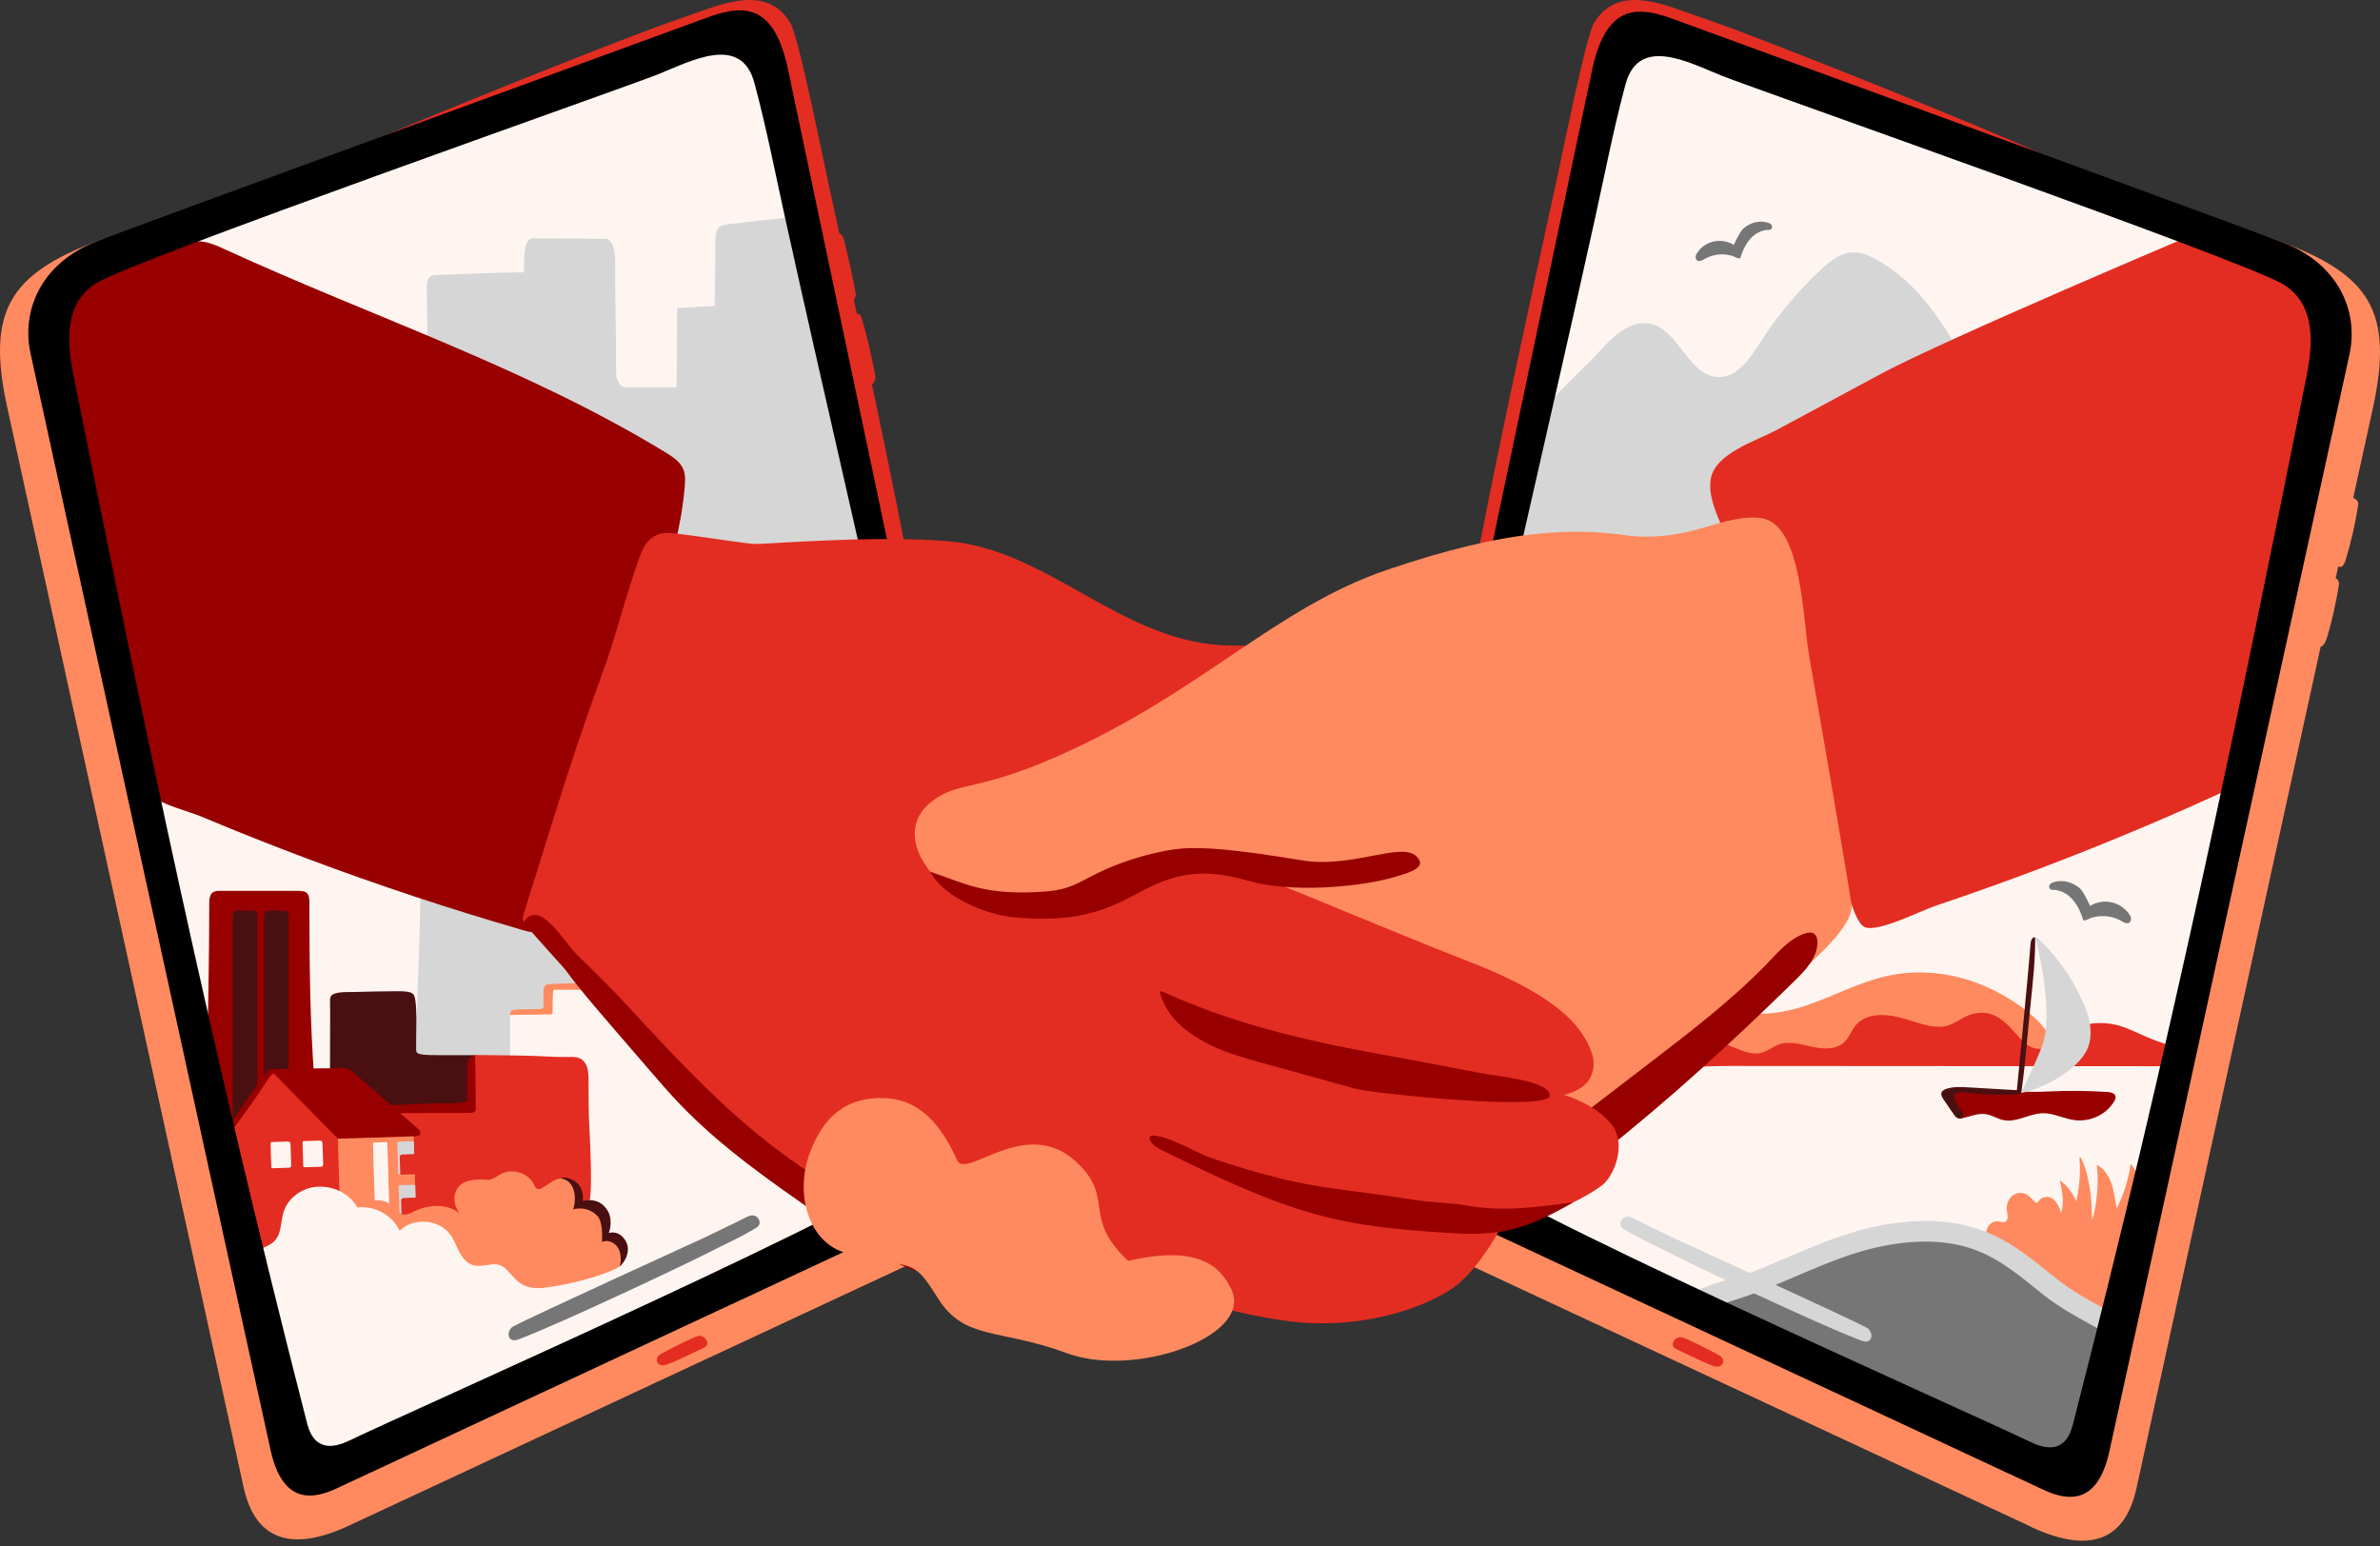 <svg width="414" height="269" viewBox="0 0 414 269" fill="none" xmlns="http://www.w3.org/2000/svg">
<rect x="0" y="0" width="414" height="269" fill="#333333" stroke="none"/>
<g clip-path="url(#clip0_7279_46656)">
<path d="M40.136 210.889C40.247 210.702 40.442 210.643 40.654 210.643C40.977 210.643 41.3 210.643 41.622 210.643C41.784 210.643 41.945 210.643 42.106 210.677C42.429 210.736 42.497 211.025 42.514 211.322C42.624 213.902 42.573 227.213 42.573 228.732C42.573 228.902 42.599 229.08 42.573 229.242C42.565 229.301 42.556 229.361 42.556 229.428C42.556 229.547 42.539 229.675 42.463 229.776C42.327 229.963 42.055 229.963 41.852 229.955C41.291 229.929 40.739 229.904 40.179 229.887C39.712 229.87 39.788 229.378 39.797 229.021C39.907 225.583 39.797 212.68 40.009 211.288C40.026 211.16 40.051 211.033 40.111 210.923C40.111 210.914 40.12 210.906 40.128 210.889H40.136Z" fill="#FF8A5F"/>
<path d="M129.943 4.347C131.938 6.392 132.821 9.245 133.628 11.978C150.685 69.957 163.201 129.277 171.038 189.2C171.403 192.019 171.7 195.142 170.061 197.468C169.068 198.878 167.514 199.76 166.011 200.601C128.61 221.424 90.342 240.711 51.344 258.376C32.146 194.998 20.488 129.608 10.045 64.219C9.247 59.236 8.525 53.837 10.911 49.397C13.178 45.178 17.746 42.801 22.102 40.823C36.629 34.236 51.845 29.338 67.009 24.474C82.182 19.61 98.425 15.314 112.63 7.98C117.979 5.221 123.659 -2.071 129.934 4.347H129.943Z" fill="#FFF5F0"/>
<path d="M283.2 7.632C281.204 9.678 280.321 12.53 279.515 15.263C262.457 73.242 249.941 132.562 242.104 192.485C241.739 195.304 241.442 198.428 243.081 200.754C244.074 202.163 245.628 203.046 247.131 203.886C284.533 224.709 322.8 243.996 361.798 261.661C380.996 198.283 392.654 132.894 403.089 67.504C403.887 62.521 404.609 57.122 402.223 52.682C399.956 48.463 395.388 46.086 391.032 44.108C376.504 37.521 361.289 32.623 346.125 27.759C330.96 22.895 314.709 18.599 300.504 11.265C295.155 8.506 289.474 1.214 283.2 7.632Z" fill="#FFF5F0"/>
<path d="M137.541 4.108C133.262 -3.201 124.805 1.052 118.505 3.158C108.656 6.451 68.716 22.555 60.174 26.536C64.139 25.322 100.819 12.674 104.776 11.46C108.732 10.246 112.069 9.49 115.949 8.871C121.757 7.945 128.363 7.546 132.855 11.341C136.48 14.405 145.285 57.818 146.1 64.592C147.773 78.403 150.456 92.096 154.115 105.516C155.627 111.043 157.308 116.611 157.393 122.341C158.403 121.976 160.636 122.341 161.188 121.399C161.519 120.822 161.468 120.109 161.4 119.455C161.299 118.47 161.197 117.494 161.095 116.509C160.322 109.319 158.819 102.18 157.435 95.084C155.38 84.515 153.181 73.972 150.948 63.437C148.766 53.174 146.542 42.919 144.275 32.673C143.162 27.648 138.968 6.562 137.524 4.1L137.541 4.108Z" fill="#E32D22"/>
<path d="M341.854 24.244C341.472 24.363 341.141 24.694 341.013 25.297C340.937 25.654 340.996 26.061 341.251 26.316C341.693 26.765 342.873 26.893 343.323 26.418C344.486 25.204 342.941 23.905 341.854 24.244V24.244Z" stroke="#767676" stroke-miterlimit="10"/>
<path d="M60.684 265.395C71.323 260.438 173.33 212.875 173.33 212.875C172.464 208.775 172.846 200.761 166.538 203.817C133.05 220.006 99.563 236.202 66.075 252.391C63.239 253.766 59.92 255.149 57.058 253.817C54.63 252.688 53.433 249.98 52.516 247.467C49.901 240.251 48.041 232.798 46.215 225.345C38.735 194.751 31.917 163.996 25.099 133.249C20.319 111.688 15.539 90.117 10.758 68.556C9.434 62.588 8.245 55.831 11.692 50.771C14.256 47.002 18.782 45.177 22.433 42.427C27.052 38.946 18.111 41.485 16.88 41.952C1.792 47.648 -2.428 54.04 1.249 70.814C4.305 84.786 32.885 215.362 42.361 258.655C44.263 267.348 50.045 270.353 60.684 265.395Z" fill="#FF8A5F"/>
<path d="M123.031 233.622C123.031 233.826 122.955 234.03 122.777 234.208C122.615 234.369 122.411 234.463 122.208 234.556C121.418 234.912 120.654 235.303 119.864 235.668C118.591 236.262 117.325 236.89 116.009 237.374C114.354 237.977 113.564 236.296 114.974 235.524C116.757 234.547 118.591 233.631 120.45 232.773C120.815 232.612 121.18 232.442 121.579 232.383C122.242 232.289 123.023 232.96 123.023 233.622H123.031Z" fill="#E32D22"/>
<path d="M367.02 205.235C366.537 204.14 365.789 203.155 364.728 202.621C364.94 204.284 364.957 205.974 364.779 207.646C364.609 209.165 364.456 210.719 363.904 212.162C363.862 210.269 363.811 208.317 363.48 206.449C363.174 204.726 362.733 202.68 361.816 201.169C361.629 201.551 361.79 202.222 361.799 202.638C361.816 203.342 361.799 204.055 361.756 204.76C361.671 206.177 361.485 207.587 361.179 208.97C360.542 207.527 359.549 206.254 358.3 205.286C358.691 207.222 359.158 209.132 358.504 211.067C358.334 210.099 357.8 209.106 357.018 208.495C356.39 208.011 355.244 208.138 354.751 208.783C354.59 208.987 354.42 209.276 354.165 209.216C354.055 209.191 353.97 209.106 353.902 209.021C353.325 208.376 352.688 207.705 351.839 207.536C351.032 207.383 350.175 207.756 349.665 208.393C349.156 209.03 348.978 209.904 349.097 210.719C349.147 211.058 349.249 211.398 349.232 211.746C349.215 212.094 349.046 212.459 348.723 212.578C348.375 212.705 348.001 212.51 347.636 212.451C346.609 212.272 345.641 213.232 345.496 214.259C345.335 215.379 345.972 215.999 346.286 216.975C346.532 217.739 346.184 218.563 346.227 219.344C346.303 220.659 346.643 222.238 347.577 223.223C348.061 223.724 349.071 223.97 349.699 224.25C350.676 224.683 351.661 225.091 352.646 225.515C357.791 227.756 362.707 230.498 367.606 233.231C366.163 230.354 366.689 226.924 367.241 223.749C367.521 222.153 367.98 220.43 368.583 218.928C369.186 217.425 370.077 216.05 370.57 214.471C370.952 213.232 371.062 211.992 371.257 210.727C371.478 209.327 372.03 208.07 372.047 206.61C372.064 205.116 371.648 203.554 370.629 202.459C370.255 205.15 369.44 207.773 368.209 210.193C367.912 208.775 367.768 207.323 367.309 205.948C367.224 205.702 367.131 205.456 367.029 205.21L367.02 205.235Z" fill="#FF8A5F"/>
<path d="M303.341 223.716C309.692 221.475 315.415 218.444 321.876 216.373C328.338 214.302 336.005 213.258 342.645 215.218C348.376 216.908 352.418 220.524 356.536 223.801C360.144 226.67 364.186 228.521 368.125 230.829C370.452 232.196 372.897 232.739 372.982 235.498C373.067 238.257 372.668 241.237 372.328 244.021C371.632 249.828 370.426 255.575 368.728 261.169C368.397 262.255 368.007 263.393 367.132 264.114C366.317 264.785 365.213 264.972 364.16 265.065C354.778 265.855 346.1 260.634 337.712 256.347C331.106 252.968 324.245 250.065 317.937 246.152C310.575 241.585 304.105 235.728 297.686 229.904C296.795 229.098 295.903 228.283 295.012 227.476C297.805 225.931 300.344 224.785 303.341 223.733" fill="#767676"/>
<path d="M303.943 225.422C306.881 224.387 309.7 223.173 312.434 222.001C315.652 220.626 318.98 219.2 322.427 218.088C327.963 216.314 333.338 215.652 337.974 216.135C339.443 216.288 340.835 216.56 342.134 216.942C346.906 218.351 350.54 221.28 354.064 224.123C354.514 224.489 354.964 224.845 355.414 225.21C358.097 227.341 361.001 228.937 363.811 230.482C364.932 231.093 366.087 231.73 367.216 232.392C368.235 232.994 368.269 233.41 369.144 232.485C369.585 232.018 370.018 230.66 369.789 230.032C369.39 228.945 367.938 228.606 367.004 228.122C363.786 226.458 360.508 224.65 357.664 222.392C357.223 222.035 356.781 221.679 356.331 221.322C352.536 218.266 348.613 215.1 343.162 213.495C334.917 211.059 325.943 213.181 321.332 214.658C317.715 215.813 314.31 217.273 311.016 218.691C308.341 219.837 305.565 221.025 302.746 222.018C301.591 222.426 288.804 225.117 294.102 228.538C295.818 229.641 296.607 228.147 297.898 227.553C299.817 226.662 301.922 226.135 303.952 225.414L303.943 225.422Z" fill="#D6D6D6"/>
<path d="M369.874 158.419C369.17 157.672 368.227 157.146 367.225 156.942C365.986 156.688 364.652 156.925 363.574 157.587C363.218 156.772 362.801 155.983 362.343 155.227C361.969 154.616 361.536 154.268 360.917 153.92C359.779 153.283 358.42 153.054 357.164 153.479C356.756 153.615 356.298 153.929 356.484 154.421C356.671 154.93 357.104 154.752 357.512 154.811C360.254 155.168 361.681 157.732 362.394 160.109C362.912 160.151 363.421 159.769 363.897 159.625C364.432 159.472 365.018 159.378 365.578 159.361C366.775 159.319 367.981 159.616 369.017 160.219C369.45 160.474 369.993 160.779 370.401 160.491C370.63 160.329 370.723 160.015 370.689 159.735C370.647 159.455 370.503 159.2 370.341 158.971C370.205 158.776 370.053 158.597 369.891 158.419" fill="#767676"/>
<path d="M295.698 43.369C296.361 42.673 297.235 42.181 298.178 41.994C299.333 41.756 300.581 41.977 301.591 42.597C301.922 41.833 302.313 41.103 302.746 40.39C303.094 39.821 303.493 39.498 304.079 39.167C305.14 38.573 306.414 38.361 307.586 38.76C307.968 38.887 308.392 39.176 308.222 39.643C308.044 40.118 307.645 39.957 307.263 40.008C304.699 40.339 303.366 42.733 302.703 44.948C302.219 44.991 301.744 44.626 301.294 44.498C300.793 44.354 300.241 44.269 299.723 44.252C298.611 44.218 297.482 44.49 296.514 45.05C296.115 45.288 295.605 45.568 295.223 45.305C295.002 45.152 294.917 44.863 294.96 44.6C294.994 44.337 295.13 44.099 295.282 43.887C295.41 43.709 295.554 43.531 295.707 43.369" fill="#767676"/>
<path d="M278.394 60.933C280.695 58.403 283.667 55.636 287.02 56.307C292.089 57.334 293.686 65.424 298.857 65.593C302.193 65.704 304.426 62.351 306.218 59.541C309.198 54.864 312.781 50.568 316.857 46.807C318.385 45.398 320.151 43.989 322.232 43.896C323.692 43.828 325.101 44.431 326.384 45.135C333.906 49.269 338.636 57.02 342.677 64.6C348.281 75.101 353.248 85.95 357.536 97.053C361.187 93.233 365.56 90.109 370.357 87.894C371.461 87.384 372.718 86.909 373.881 87.282C375.129 87.681 375.885 88.929 376.47 90.109C378.933 95.007 379.986 102.129 375.299 104.956C373.032 106.323 370.179 106.102 367.538 105.856C330.884 102.41 293.889 102.528 257.252 106.204C260.742 105.856 262.533 83.717 263.153 80.797C264.809 72.953 272.985 66.875 278.385 60.941L278.394 60.933Z" fill="#D6D6D6"/>
<path d="M87.394 96.79C97.753 96.833 108.103 96.706 118.462 96.434C128.473 96.171 153.631 97.809 153.631 97.809C153.631 97.809 143.985 61.01 143.578 57.699C143.102 53.769 138.025 37.733 138.025 37.733C138.025 37.733 128.838 38.735 126.774 38.99C124.711 39.244 124.448 39.941 124.448 42.343C124.448 44.745 124.312 53.217 124.312 53.217L117.791 53.582L117.698 67.351C114.981 67.351 111.491 67.368 108.774 67.376C108.299 67.376 107.169 66.893 107.169 64.516C107.169 56.12 106.999 53.166 106.999 45.28C106.999 44.55 106.83 41.536 105.293 41.536C103.306 41.536 95.452 41.452 92.633 41.452C91.113 41.452 91.147 44.923 91.147 47.377C86.656 47.377 77.053 47.844 75.949 47.844C74.845 47.844 74.234 48.183 74.234 50.034C74.234 51.884 74.472 66.731 74.472 66.731C74.472 66.731 74.735 72.572 72.603 75.509C70.311 78.667 69.301 75.203 68.655 80.568C68.044 85.73 68.188 91.196 68.477 96.663C74.777 96.714 81.077 96.773 87.377 96.79H87.394Z" fill="#D6D6D6"/>
<path d="M150.583 113.531C140.157 113.887 129.73 114.159 119.303 114.439C108.834 114.71 98.365 114.753 87.896 114.685C82.844 114.651 77.801 114.609 72.749 114.566C73.02 119.592 73.402 124.608 73.411 129.405C73.445 150.194 72.901 170.983 71.764 191.738C79.219 194.124 87.132 195.075 94.943 194.523C95.674 194.472 96.429 194.395 97.083 194.056C98.009 193.572 98.586 192.63 99.112 191.721C107.408 177.655 116.068 163.802 125.086 150.185C128.601 144.88 146.16 113.369 152.281 116.833C152.519 115.712 152.646 114.583 152.714 113.454C152.001 113.48 151.288 113.505 150.575 113.531H150.583Z" fill="#D6D6D6"/>
<path d="M248.557 185.643C247.946 184.998 247.555 183.64 248.226 183.063C248.455 182.868 248.761 182.817 249.058 182.774C253.125 182.163 257.294 182.18 261.268 181.119C264.715 180.194 267.891 178.496 271.134 177.027C275.948 174.837 280.975 173.122 286.12 171.917C288.685 171.314 291.41 170.839 293.932 171.62C296.241 172.341 298.109 174.039 300.291 175.075C304.622 177.129 309.776 176.408 314.318 174.863C318.861 173.318 323.14 171 327.801 169.88C333.329 168.547 339.238 169.124 344.503 171.229C349.079 173.063 356.33 177.401 357.57 182.638C358.623 187.078 308.12 184.234 291.809 184.234C278.385 184.234 265.361 185.643 251.937 185.643H248.557Z" fill="#FF8A5F"/>
<path d="M347.416 176.9C346.27 176.246 344.954 175.957 343.281 176.356C341.082 176.874 339.936 178.555 337.431 178.606C335.427 178.648 333.373 177.842 331.479 177.265C328.49 176.356 324.712 175.991 322.742 178.419C322.02 179.31 321.655 180.465 320.84 181.263C319.414 182.655 317.113 182.511 315.16 182.078C313.207 181.645 311.135 181.025 309.276 181.747C308.35 182.112 307.561 182.782 306.618 183.079C303.417 184.09 300.199 180.55 296.922 181.28C294.825 181.747 293.135 183.92 291.012 183.563C290.248 183.436 289.594 182.986 288.881 182.68C285.587 181.288 281.936 183.249 278.726 184.82C278.378 184.989 277.971 185.287 278.081 185.66C278.191 186.034 279.168 185.482 278.786 185.431C285.824 186.399 293.687 185.431 300.777 185.431C310.074 185.431 379.019 185.482 379.019 185.482C379.019 185.482 380.123 184.82 379.834 183.368C379.622 182.29 378.518 182.163 377.609 181.891C376.132 181.458 374.689 180.923 373.279 180.321C371.64 179.616 370.036 178.784 368.312 178.334C364.423 177.324 360.059 178.411 357.104 181.119C356.637 181.543 356.187 182.018 355.61 182.273C354.277 182.842 352.74 182.044 351.747 180.991C350.303 179.463 349.038 177.808 347.425 176.891L347.416 176.9Z" fill="#E32D22"/>
<path d="M353.317 265.625C363.956 270.583 369.738 267.578 371.64 258.885C381.115 215.592 409.695 85.016 412.752 71.043C416.428 54.27 412.208 47.877 397.112 42.181C395.847 41.706 394.573 41.273 393.291 40.84C387.441 38.888 381.548 37.037 375.647 35.246C372.693 34.346 369.738 33.463 366.783 32.589C365.492 32.207 363.65 31.256 362.317 31.265C361.442 31.265 360.559 32.012 361.154 33.022C361.604 33.794 362.572 34.066 363.438 34.278C369.992 35.883 376.42 37.962 382.771 40.254C390.166 42.928 397.757 46.103 402.903 52.054C404.066 53.395 405.102 54.898 405.569 56.604C406.256 59.091 405.696 61.74 405.136 64.252C402.835 74.549 400.542 84.838 398.241 95.135C386.677 146.934 375.299 199.03 361.026 250.116L360.822 250.855C360.364 252.485 359.71 254.344 358.114 254.921C356.373 255.549 354.573 254.301 353.07 253.215C346.388 248.384 338.526 245.677 330.842 242.892C322.699 239.947 316.017 235.923 308.477 231.95C299.85 227.4 290.196 224.064 281.298 219.972C271.848 215.617 262.44 211.161 253.092 206.594C249.441 204.811 241.536 202.477 241.604 209.556C241.663 215.702 251.937 218.334 256.616 220.516C262.958 223.47 269.301 226.432 275.643 229.386C290.426 236.279 305.208 243.172 319.999 250.065C331.105 255.243 342.219 260.422 353.325 265.6L353.317 265.625Z" fill="#FF8A5F"/>
<path d="M353.222 164.064C353.256 163.572 353.571 162.893 354.021 163.088C354.038 166.891 353.638 170.677 353.239 174.463C352.687 179.658 352.229 186.577 351.337 191.713C351.202 190.719 350.658 191.441 350.658 191.441C350.658 191.441 352.866 168.979 353.222 164.064Z" fill="#4A1011"/>
<path d="M57.432 175.719C57.432 176.577 57.389 187.018 57.406 187.825C57.423 188.631 57.636 188.843 57.653 189.242C57.67 189.641 57.721 190.057 57.712 190.456C57.712 190.516 57.695 190.575 57.678 190.634C57.653 190.711 57.636 190.796 57.627 190.881C57.602 191.093 57.568 191.305 57.534 191.517C57.508 191.67 57.449 191.84 57.483 192.001C57.525 192.196 57.517 192.392 57.517 192.595V193.775C57.517 194.14 57.517 194.505 57.517 194.87V195.864C57.517 196.152 57.517 196.449 57.517 196.738V197.485C57.517 197.68 57.517 197.884 57.517 198.079V198.784V198.86L85.18 199.369L82.564 183.546C80.357 183.546 78.149 183.546 75.942 183.546C72.664 183.546 72.384 183.3 72.384 182.561C72.384 181.033 72.392 179.514 72.427 177.994C72.444 177.222 72.435 173.996 72.053 173.224C71.781 172.68 71.416 172.426 69.064 172.426C66.534 172.426 64.012 172.502 61.482 172.562C60.387 172.587 59.045 172.494 58.018 172.918C57.449 173.147 57.389 173.691 57.406 174.242C57.423 174.743 57.423 175.244 57.423 175.745L57.432 175.719Z" fill="#4A1011"/>
<path d="M70.6 196.059C70.515 195.83 70.218 195.677 69.615 195.634C65.081 195.32 60.556 195.006 56.022 194.684C55.028 192.459 54.833 189.972 54.655 187.536C53.908 177.349 53.823 167.358 53.823 157.137C53.823 155.592 53.568 154.973 51.98 154.973C50.715 154.973 41.681 154.973 37.979 154.973C37.002 154.973 36.4 155.465 36.4 156.976C36.4 165.159 36.255 173.343 36.077 181.517C36.035 183.555 35.984 185.6 35.933 187.638C35.89 189.463 35.661 191.042 36.272 192.757C37.537 196.279 38.115 199.998 38.641 203.682C39.125 207.069 39.151 211.432 40.823 214.48C42.156 216.907 45.858 218.121 48.125 219.522C51.335 221.5 54.476 223.571 57.55 225.744C59.061 226.814 60.556 227.901 62.033 229.021C62.661 229.496 66.414 231.746 66.423 232.442C66.27 222.918 65.93 213.011 66.89 203.529C67.06 201.823 67.629 200.218 68.63 198.818C69.072 198.206 70.889 196.78 70.609 196.059H70.6Z" fill="#980000"/>
<path d="M45.926 201.56H50.214C50.214 201.56 50.214 160.398 50.214 159.634C50.214 158.87 50.112 158.411 49.34 158.411H46.767C46.325 158.411 45.918 158.454 45.918 159.472C45.918 160.491 45.918 201.56 45.918 201.56H45.926Z" fill="#4A1011"/>
<path d="M40.484 201.56H44.772C44.772 201.56 44.772 160.016 44.772 159.404C44.772 158.793 44.628 158.411 44.093 158.411H41.198C40.612 158.411 40.493 158.819 40.493 159.54C40.493 160.262 40.493 201.56 40.493 201.56H40.484Z" fill="#4A1011"/>
<path d="M108.63 171.865H95.198V176.296H89.11L88.736 176.551V190.617C91.598 190.617 94.468 190.617 97.329 190.617C101.286 190.617 105.395 190.617 108.274 187.434C110.71 184.743 109.751 181.602 109.377 178.334C109.335 177.943 108.749 171.865 108.63 171.865Z" fill="#FFF5F0"/>
<path d="M101.957 185.21C102.314 185.948 102.373 186.891 102.373 187.739C102.373 190.184 102.373 192.612 102.467 195.057C102.518 196.356 103.324 209.369 102.254 209.488C100.191 209.717 98.332 208.614 96.336 209.403C94.791 210.023 93.925 211.347 93.568 212.934C91.955 220.125 90.164 227.264 88.185 234.36C87.871 235.489 87.506 236.695 86.581 237.425C85.706 238.121 84.5 238.231 83.388 238.18C76.859 237.883 71.611 232.79 65.167 232.043C64.7 228.877 61.49 192.884 62.144 192.884H82.097L82.556 183.521C82.777 183.521 83.006 183.521 83.227 183.521C85.935 183.537 88.644 183.614 91.352 183.639C93.84 183.665 96.311 183.919 98.79 183.869C99.334 183.86 99.885 183.818 100.412 183.953C101.193 184.149 101.66 184.616 101.94 185.193L101.957 185.21Z" fill="#E32D22"/>
<path d="M82.572 183.538C82.699 183.827 82.75 189.684 82.75 192.443C82.75 192.732 82.826 193.037 82.657 193.275C82.453 193.572 82.028 193.606 81.663 193.606C75.643 193.606 69.615 193.614 63.595 193.623C63.264 193.623 62.78 193.945 62.805 194.947C62.831 195.949 62.933 208.572 62.754 213.572C62.449 213.572 61.667 213.572 61.54 213.572C61.099 213.572 60.988 213.258 60.988 213.028C60.997 207.596 61.005 202.163 61.014 196.738C61.014 196.331 61.014 195.923 61.014 195.516C61.014 194.803 61.031 194.081 61.056 193.368C61.056 193.232 61.048 193.08 61.116 192.952C61.175 192.842 61.26 192.732 61.353 192.638C61.549 192.451 61.803 192.333 62.067 192.265C62.466 192.171 62.89 192.197 63.298 192.222C68.044 192.451 72.255 191.917 77.409 191.917C78.505 191.917 79.727 191.883 80.806 191.704C80.95 191.679 81.103 191.645 81.205 191.543C81.358 191.39 81.349 191.153 81.332 190.94C81.247 189.82 81.281 188.411 81.281 187.29C81.281 184.964 81.281 183.767 82.563 183.555L82.572 183.538Z" fill="#980000"/>
<path d="M96.548 171.144C95.996 171.161 95.257 171.178 94.952 171.357C94.646 171.535 94.552 171.824 94.544 172.299C94.536 173.097 94.544 174.277 94.544 174.964C94.544 175.457 94.12 175.533 94.026 175.533C92.719 175.584 91.835 175.55 90.333 175.584C89.984 175.584 89.305 175.635 89 175.805C88.694 175.975 88.736 176.552 88.736 176.552C88.736 176.552 93.203 176.475 95.707 176.467C95.843 176.467 96.123 176.408 96.123 176.136C96.123 175.864 96.123 173.683 96.2 172.537C96.2 172.469 96.234 172.163 96.548 172.163C98.017 172.163 103.994 172.206 105.429 172.146C105.692 172.138 105.998 172.095 106.117 171.858C106.21 171.662 106.185 171.297 106.074 171.102C105.956 170.898 105.709 171.051 105.506 171.051C104.784 171.051 99.706 171.026 98.985 171.051C98.263 171.077 97.541 171.094 96.82 171.127C96.726 171.127 96.641 171.128 96.548 171.136V171.144Z" fill="#FF8A5F"/>
<path d="M72.188 220.812C71.934 220.812 56.837 221.279 56.837 221.279L56.039 195.295L71.925 196.755C71.925 196.755 72.63 219.811 72.647 220.286C72.664 220.762 72.443 220.804 72.188 220.812Z" fill="#FF8A5F"/>
<path d="M47.089 186.187C47.089 186.187 48.201 186.153 48.515 185.974C52.03 185.864 59.281 185.813 59.646 185.805C60.258 185.788 60.725 185.873 61.302 186.382C61.879 186.891 72.196 195.915 72.612 196.254C73.274 196.806 73.444 197.63 72.23 197.664L58.746 198.08L49.873 192.435L47.08 186.187H47.089Z" fill="#980000"/>
<path d="M47.089 186.187L38.76 198.691L39.099 209.684L40.849 216.246L41.188 218.767L51.963 221.432L59.469 221.203L58.764 198.079L47.089 186.187Z" fill="#E32D22"/>
<path d="M72.077 201.824L71.652 201.841C71.499 201.841 71.33 201.841 71.177 201.858C71.075 201.875 70.973 201.951 70.897 202.019C70.693 202.189 70.6 202.477 70.532 202.723C70.421 203.131 70.302 203.547 70.192 203.954C70.166 204.048 70.141 204.141 70.073 204.209C69.988 204.294 69.767 204.328 69.64 204.336C69.547 204.336 69.266 204.345 69.258 204.116C69.258 203.937 69.198 200.482 69.105 199.031C69.097 198.895 69.097 198.742 69.182 198.64C69.258 198.555 71.984 198.547 71.984 198.547L72.085 201.815L72.077 201.824Z" fill="#D6D6D6"/>
<path d="M75.44 204.166L69.633 204.344L69.539 201.305C69.531 200.957 69.701 200.838 70.134 200.821L75.33 200.66C75.474 200.66 75.559 200.711 75.568 200.889L75.661 203.945C75.661 204.073 75.602 204.158 75.44 204.158V204.166Z" fill="#E32D22"/>
<path d="M72.315 209.395L71.891 209.412C71.738 209.412 71.568 209.412 71.415 209.429C71.313 209.446 71.211 209.522 71.135 209.59C70.931 209.76 70.838 210.049 70.77 210.295C70.659 210.702 70.541 211.118 70.43 211.526C70.405 211.619 70.379 211.712 70.311 211.78C70.227 211.865 70.006 211.899 69.878 211.908C69.785 211.908 69.505 211.916 69.496 211.687C69.496 211.509 69.437 208.054 69.343 206.602C69.335 206.466 69.335 206.313 69.42 206.212C69.496 206.127 72.222 206.118 72.222 206.118L72.324 209.386L72.315 209.395Z" fill="#D6D6D6"/>
<path d="M75.677 211.738L69.869 211.917L69.776 208.878C69.767 208.53 69.937 208.411 70.37 208.394L75.566 208.232C75.711 208.232 75.796 208.283 75.804 208.462L75.897 211.518C75.897 211.645 75.838 211.73 75.677 211.73V211.738Z" fill="#E32D22"/>
<path d="M72.544 216.967L72.119 216.984C71.966 216.984 71.796 216.984 71.644 217.001C71.542 217.018 71.44 217.094 71.364 217.162C71.16 217.332 71.066 217.621 70.998 217.867C70.888 218.274 70.769 218.69 70.659 219.098C70.633 219.191 70.608 219.285 70.54 219.353C70.455 219.437 70.234 219.471 70.107 219.48C70.013 219.48 69.733 219.488 69.725 219.259C69.725 219.081 69.665 215.626 69.572 214.174C69.564 214.038 69.564 213.886 69.648 213.784C69.725 213.699 72.45 213.69 72.45 213.69L72.552 216.959L72.544 216.967Z" fill="#D6D6D6"/>
<path d="M75.907 219.311L70.1 219.489L70.006 216.45C69.998 216.102 70.168 215.983 70.6 215.966C70.974 215.957 74.803 215.839 75.797 215.805C75.941 215.805 76.026 215.856 76.035 216.034L76.128 219.09C76.128 219.217 76.069 219.302 75.907 219.302V219.311Z" fill="#E32D22"/>
<path d="M67.959 219.472C67.823 219.616 66.388 219.599 65.904 219.624C65.684 219.624 65.539 219.556 65.514 219.327C65.48 218.988 65.488 218.64 65.471 218.292L65.429 216.942L65.378 215.244L65.319 213.292L65.251 211.178L65.183 208.979L65.115 206.789L65.047 204.692L64.987 202.782C64.945 201.509 64.945 200.227 64.877 198.954C64.877 198.903 64.877 198.852 64.902 198.818C64.936 198.784 64.987 198.776 65.038 198.767C65.174 198.759 66.872 198.674 67.008 198.674C67.076 198.674 67.153 198.674 67.22 198.674C67.246 198.674 67.28 198.674 67.305 198.691C67.356 198.716 67.356 198.784 67.365 198.835C67.39 199.667 67.441 200.507 67.467 201.339C67.467 201.441 67.467 201.543 67.475 201.653C67.484 201.764 67.475 201.866 67.484 201.976C67.492 202.086 67.484 202.197 67.492 202.307C67.501 202.417 67.492 202.536 67.501 202.655C67.509 202.774 67.501 202.893 67.509 203.012C67.518 203.13 67.509 203.258 67.518 203.377C67.526 203.496 67.518 203.631 67.526 203.75C67.535 203.869 67.526 204.005 67.535 204.132C67.543 204.26 67.535 204.395 67.543 204.523C67.552 204.65 67.543 204.786 67.552 204.922C67.56 205.057 67.552 205.193 67.56 205.329C67.569 205.465 67.56 205.601 67.569 205.745C67.577 205.889 67.577 206.025 67.585 206.161C67.594 206.297 67.594 206.441 67.603 206.585C67.611 206.73 67.611 206.866 67.62 207.01C67.628 207.154 67.628 207.299 67.636 207.443C67.645 207.587 67.645 207.731 67.653 207.876C67.662 208.02 67.662 208.164 67.67 208.309C67.679 208.453 67.679 208.597 67.687 208.742C67.696 208.886 67.696 209.03 67.704 209.175C67.713 209.319 67.713 209.463 67.721 209.607C67.73 209.752 67.73 209.896 67.738 210.04C67.747 210.185 67.747 210.329 67.755 210.473C67.764 210.618 67.764 210.762 67.772 210.906C67.781 211.051 67.781 211.195 67.789 211.331C67.798 211.467 67.798 211.611 67.806 211.755C67.815 211.899 67.815 212.035 67.823 212.18C67.832 212.324 67.823 212.46 67.832 212.596C67.84 212.731 67.832 212.867 67.84 213.003C67.849 213.139 67.84 213.275 67.849 213.411C67.857 213.546 67.849 213.674 67.857 213.809C67.866 213.945 67.857 214.073 67.866 214.2C67.874 214.327 67.866 214.455 67.874 214.582C67.883 214.709 67.874 214.828 67.883 214.955C67.891 215.083 67.883 215.193 67.891 215.32C67.9 215.448 67.891 215.558 67.9 215.677C67.908 215.796 67.9 215.906 67.908 216.017C67.917 216.127 67.908 216.237 67.917 216.348C67.925 216.458 67.917 216.56 67.925 216.662C67.934 216.764 67.925 216.865 67.934 216.967C67.942 217.069 67.934 217.163 67.942 217.256C67.951 217.349 67.942 217.443 67.942 217.536C67.942 217.621 67.942 217.714 67.942 217.799C67.942 217.884 67.942 217.961 67.942 218.045C67.942 218.122 67.942 218.198 67.942 218.275C67.942 218.343 67.942 218.419 67.942 218.487C67.942 218.555 67.942 218.614 67.942 218.682C67.942 218.843 67.968 219.344 67.925 219.429C67.925 219.446 67.908 219.455 67.9 219.463L67.959 219.472Z" fill="#FFF5F0"/>
<path d="M50.545 203.028C50.545 203.028 50.494 203.088 50.46 203.105C50.409 203.139 50.35 203.13 50.29 203.13H50.146C49.908 203.139 49.662 203.147 49.424 203.156C49.144 203.156 48.872 203.173 48.592 203.181C48.337 203.181 48.083 203.198 47.836 203.207C47.718 203.207 47.607 203.215 47.488 203.215C47.412 203.215 47.31 203.215 47.251 203.156C47.208 203.113 47.191 203.054 47.191 202.994C47.191 202.689 47.174 202.383 47.166 202.069C47.149 201.619 47.132 201.161 47.115 200.711C47.115 200.6 47.115 200.49 47.106 200.38C47.106 200.329 47.098 200.269 47.106 200.21C47.106 200.176 47.106 200.142 47.106 200.108L47.089 199.556L47.072 198.996C47.072 198.937 47.072 198.869 47.089 198.809C47.106 198.758 47.14 198.707 47.191 198.682C47.208 198.682 47.234 198.682 47.251 198.673C47.285 198.673 47.31 198.656 47.344 198.656C48.193 198.631 49.034 198.606 49.883 198.58C50.01 198.58 50.137 198.58 50.256 198.606C50.562 198.69 50.52 198.945 50.536 199.208C50.553 199.539 50.562 199.87 50.579 200.193C50.613 201.025 50.63 201.857 50.655 202.689C50.655 202.799 50.63 202.926 50.562 203.011L50.545 203.028Z" fill="#FFF5F0"/>
<path d="M56.106 202.859C56.106 202.859 56.055 202.918 56.021 202.935C55.97 202.969 55.911 202.96 55.851 202.96H55.707C55.469 202.969 55.223 202.977 54.985 202.986C54.705 202.986 54.433 203.003 54.153 203.011C53.898 203.011 53.644 203.028 53.398 203.037C53.279 203.037 53.168 203.045 53.049 203.045C52.973 203.045 52.871 203.045 52.812 202.986C52.769 202.944 52.752 202.884 52.752 202.825C52.752 202.519 52.735 202.213 52.727 201.899C52.71 201.382 52.693 200.838 52.676 200.312C52.676 200.04 52.659 199.76 52.65 199.489C52.65 199.242 52.599 198.954 52.642 198.708C52.659 198.623 52.701 198.538 52.778 198.504C52.803 198.495 52.812 198.504 52.829 198.504C52.854 198.504 52.88 198.504 52.905 198.495C53.754 198.47 54.595 198.444 55.444 198.419C55.571 198.419 55.699 198.419 55.817 198.444C56.123 198.529 56.081 198.784 56.098 199.047C56.115 199.378 56.123 199.709 56.14 200.032C56.174 200.864 56.191 201.696 56.217 202.528C56.217 202.638 56.191 202.765 56.123 202.85L56.106 202.859Z" fill="#FFF5F0"/>
<path d="M46.562 186.348C46.478 186.467 46.384 186.585 46.299 186.696C46.045 187.018 45.798 187.332 45.552 187.655C45.06 188.3 44.576 188.954 44.1 189.616C43.625 190.278 43.158 190.949 42.699 191.619C42.241 192.29 41.782 192.969 41.332 193.648C41.001 194.149 40.67 194.65 40.339 195.142C39.957 195.728 39.566 196.305 39.278 196.942C38.997 197.545 38.411 198.19 38.794 199.854C38.794 198.988 38.921 198.648 38.989 198.546C39.311 198.028 39.6 197.765 39.889 197.341C40.39 196.619 43.523 192.358 44.525 190.889C44.779 190.507 46.529 187.91 46.741 187.587C46.851 187.426 46.962 187.265 47.089 187.112C47.598 186.484 50.137 186.068 50.137 186.068C50.137 186.068 48.728 185.957 48.524 185.949C48.32 185.94 48.108 185.94 47.896 185.949C47.683 185.957 47.48 185.974 47.276 185.991C47.123 186.008 46.936 186.017 46.792 186.085C46.698 186.127 46.647 186.212 46.588 186.288C46.58 186.305 46.571 186.314 46.562 186.331V186.348Z" fill="#980000"/>
<path d="M69.539 220.567C95.444 219.378 121.307 217.417 147.085 214.675C147.976 214.582 149.131 214.65 149.403 215.499C149.912 217.078 140.903 218.733 139.485 219.251C135.249 220.796 131.003 222.349 126.843 224.089C115.898 228.665 105.565 234.531 95.011 239.904C92.345 241.262 89.662 242.587 86.953 243.86C84.508 245.006 81.562 246.891 78.879 247.34C76.892 247.672 74.217 246.763 72.256 246.356C69.598 245.812 66.992 245.023 64.47 244.013C60.547 242.425 56.854 240.278 53.585 237.587C47.616 232.672 47.293 228.495 45.85 221.449C53.746 221.229 61.642 220.94 69.53 220.584L69.539 220.567Z" fill="#FFF5F0"/>
<path d="M92.65 205.625C93.1 206.296 93.159 207.187 94.161 206.721C94.866 206.389 95.469 205.872 96.14 205.481C96.811 205.091 97.634 204.836 98.373 205.091C99.162 205.371 99.655 206.169 99.927 206.958C100.198 207.748 100.326 208.605 100.725 209.344C102.092 209.089 103.527 209.827 104.342 210.956C105.157 212.085 105.429 213.537 105.361 214.921C107.118 215.141 108.528 216.89 108.383 218.647C108.349 219.08 108.239 220.048 107.865 220.269C104.919 222.085 97.609 223.843 93.372 224.123C92.684 224.165 92.336 223.656 91.758 223.282C90.502 222.459 90.68 220.464 89.126 220.082C86.995 219.564 84.873 219.123 82.809 218.35C82.079 218.079 81.349 217.773 80.763 217.264C79.965 216.568 79.498 215.303 79.855 214.267C79.973 213.919 80.169 213.605 80.347 213.282C80.491 213.028 80.678 212.722 80.721 212.425C80.721 212.391 80.721 212.366 80.729 212.332C80.737 212.077 80.585 211.916 80.415 211.737C79.812 211.109 79.379 210.243 79.158 209.411C78.861 208.308 79.141 207.026 79.965 206.228C81.383 204.844 84.38 205.226 84.889 205.226C85.73 205.218 86.418 204.59 87.174 204.208C89.007 203.266 91.504 203.911 92.65 205.617V205.625Z" fill="#FF8A5F"/>
<path d="M99.689 210.371C102.457 209.692 104.053 211.517 104.257 212.01C104.784 213.275 104.758 214.692 104.724 216.059C105.692 215.558 106.957 216.144 107.509 217.086C108.061 218.028 108.053 219.2 107.857 220.269C108.587 219.65 110.294 217.146 108.265 215.117C107.178 214.03 105.896 214.489 105.896 214.489C105.896 214.489 106.694 212.511 105.786 210.762C105.106 209.463 103.697 208.368 101.336 208.92C101.54 208.444 101.404 206.577 100.309 205.711C99.367 204.964 98.169 204.633 97.541 204.989C100.309 205.414 100.241 208.869 99.689 210.371Z" fill="#4A1011"/>
<path d="M95.002 224.251C93.788 223.979 92.514 223.733 91.64 222.867C90.451 221.695 90.307 219.633 88.872 218.767C86.902 217.578 83.998 219.573 82.164 218.181C82.088 218.122 82.011 218.062 81.943 217.994C80.712 216.806 80.967 214.786 79.804 213.555C79.549 213.283 79.277 213.156 78.929 213.037C78.505 212.893 78.19 212.663 77.817 212.426C76.951 211.857 75.898 211.568 74.862 211.636C73.563 211.721 72.315 212.341 71.016 212.298C70.099 212.264 69.233 211.899 68.46 211.424C68.069 211.186 67.704 210.915 67.339 210.634C66.974 210.354 66.77 210.032 66.448 209.735C65.234 208.623 63.612 209.225 62.185 210.057C62.185 210.057 61.574 209.064 61.031 208.546C59.307 206.899 57.371 206.526 56.174 206.441C55.792 206.416 55.41 206.416 55.028 206.441C52.497 206.662 50.086 208.402 49.33 210.83C48.821 212.468 48.999 214.412 47.887 215.719C46.877 216.908 45.144 217.145 43.828 217.977C42.393 218.894 42.173 223.758 42.58 225.074C42.988 226.39 45.297 229.734 46.112 229.768C47.573 229.828 49.025 229.692 50.468 229.48C51.19 229.378 51.912 229.234 52.633 229.132C52.786 229.106 52.964 229.149 53.126 229.157C53.312 229.174 53.491 229.183 53.678 229.2C54.043 229.225 54.416 229.251 54.781 229.276C56.25 229.361 57.728 229.412 59.197 229.446C59.655 229.454 60.114 229.463 60.564 229.471C63.68 229.531 66.796 229.582 69.92 229.624C73.037 229.658 76.153 229.683 79.277 229.692C82.402 229.7 85.492 229.692 88.6 229.675C90.137 229.667 91.674 229.658 93.21 229.641C94.017 229.633 94.781 229.522 95.571 229.471C96.42 229.412 97.133 229.582 97.838 228.953C98.517 228.359 98.78 227.332 98.475 226.483C98.025 225.227 96.607 224.633 95.308 224.327C95.206 224.302 95.104 224.276 95.002 224.259V224.251Z" fill="#FFF5F0"/>
<path d="M94.731 223.275C94.314 223.495 94.866 224.005 94.162 224.055C90.502 224.319 89.483 222.196 88.176 220.898C86.299 219.03 84.864 220.465 82.648 220.151C81.477 219.989 80.585 219.013 80.008 217.986C79.43 216.959 79.065 215.804 78.386 214.845C76.442 212.078 71.891 211.696 69.522 214.107C68.273 211.39 65.149 209.658 62.185 210.057C62.754 209.124 66.117 207.884 68.214 209.735C68.91 210.354 69.522 211.271 70.456 211.28C70.922 211.28 71.356 211.051 71.78 210.847C73.291 210.108 74.981 209.65 76.662 209.794C78.343 209.939 79.999 210.753 80.942 212.146C81.918 213.589 82.156 215.618 83.616 216.568C85.586 217.85 88.014 216.483 90.137 216.772C91.351 216.942 91.767 217.714 92.727 218.258C93.338 218.597 94.034 218.767 94.714 218.877C95.096 218.937 96.514 218.826 96.717 219.039C96.998 219.327 97.057 219.769 97.023 220.168C96.938 221.152 96.386 222.061 95.614 222.689C95.359 222.901 95.045 223.105 94.722 223.275H94.731Z" fill="#FF8A5F"/>
<path d="M348.34 194.811C348.4 194.828 348.459 194.837 348.527 194.854C350.794 195.312 352.985 193.708 355.303 193.648C357.247 193.606 359.056 194.659 360.991 194.862C363.632 195.143 366.307 193.929 367.733 191.645C367.911 191.356 368.073 191.017 367.988 190.686C367.835 190.134 367.139 189.99 366.57 189.956C363.148 189.727 359.709 189.701 356.279 189.871C353.231 190.024 350.259 189.845 347.219 189.769C344.978 189.71 342.77 189.294 340.52 189.379C339.968 189.396 338.032 189.396 337.795 190.109C337.633 190.584 338.644 191.976 338.899 192.367C339.365 193.08 339.909 193.742 340.529 194.336C340.614 194.421 340.699 194.497 340.809 194.54C340.97 194.599 341.157 194.574 341.327 194.531C342.702 194.217 344.069 193.598 345.462 193.818C346.472 193.98 347.364 194.574 348.349 194.82L348.34 194.811Z" fill="#980000"/>
<path d="M360.721 171.136C362.445 174.26 364.288 178.003 363.447 181.467C362.386 185.864 355.185 189.523 351.543 190.134C352.146 188.954 355.118 182.74 355.559 180.898C356.688 176.212 355.338 167.893 354.014 163.08C354.328 162.774 358.31 166.773 360.713 171.127L360.721 171.136Z" fill="#D6D6D6"/>
<path d="M341.591 193.911C341.549 193.699 341.405 193.529 341.269 193.368C340.683 192.663 340.233 191.84 339.953 190.966C339.91 190.838 339.876 190.702 339.902 190.567C339.944 190.397 340.097 190.27 340.25 190.193C340.768 189.93 341.388 190.006 341.965 190.074C344.784 190.414 347.62 190.456 350.456 190.405C350.71 190.405 350.965 190.397 351.194 190.286C351.424 190.176 351.594 189.93 351.551 189.684C348.477 189.506 345.404 189.327 342.33 189.149C341.09 189.081 339.817 189.013 338.628 189.387C338.238 189.514 337.813 189.735 337.711 190.125C337.609 190.507 337.83 190.889 338.051 191.212C338.654 192.12 339.273 193.02 339.902 193.911C340.072 194.157 340.267 194.412 340.556 194.505C340.674 194.548 340.929 194.633 341.133 194.548C341.413 194.438 341.634 194.115 341.591 193.903V193.911Z" fill="#4A1011"/>
<path d="M95.716 158.818C95.325 160.16 94.748 161.705 93.406 162.078C92.685 162.282 91.921 162.078 91.199 161.866C78.403 158.182 65.76 153.988 53.296 149.311C47.157 147.01 41.061 144.583 35.016 142.044C32.579 141.026 28.444 140.117 26.448 138.445C24.708 136.994 24.504 134.031 24.113 131.875C21.71 118.615 17.27 105.831 13.806 92.809C11.471 84.023 10.511 75.186 8.805 66.307C7.718 60.636 5.604 52.113 12.6 49.389C18.611 47.045 24.665 44.847 30.779 42.776C31.967 42.377 33.181 41.969 34.438 41.978C36.068 41.978 37.614 42.682 39.1 43.361C64.793 55.161 91.555 63.921 115.839 78.743C117.079 79.499 118.378 80.364 118.896 81.722C119.261 82.682 119.184 83.734 119.099 84.762C118.013 97.631 112.502 109.014 108.138 121.128C103.672 133.53 99.07 146.068 95.724 158.827L95.716 158.818Z" fill="#980000"/>
<path d="M5.307 61.434C6.717 67.877 38.039 211.229 47.073 252.264C49.204 261.95 54.672 260.728 58.587 258.902C62.501 257.077 177.389 203.504 177.389 203.504C177.389 203.504 139.368 22.946 137.092 12.156C134.817 1.367 130.104 0.467 123.295 2.955C95.581 13.082 24.615 38.998 16.889 41.961C7.252 45.654 3.66 53.913 5.307 61.443V61.434ZM16.744 49.244C23.053 45.28 108.597 15.272 114.481 12.921C120.043 10.705 128.907 5.807 131.225 14.406C131.276 14.601 131.327 14.796 131.378 14.983C133.39 22.572 134.859 30.153 136.549 37.818C143.936 71.281 151.857 104.626 159.049 138.131C161.24 148.326 163.345 158.674 163.337 169.15C163.337 174.251 162.904 179.515 161.503 184.438C160.178 189.098 161.053 197.553 159.788 202.282C158.531 206.951 70.448 245.88 60.828 250.566C55.25 253.283 53.908 249.514 53.382 247.451C36.188 180.414 25.065 126.451 12.788 65.314C11.607 59.422 11.157 52.75 16.744 49.244Z" fill="black"/>
<path d="M148.698 51.901C148.621 52.028 148.528 52.147 148.426 52.257C148.036 52.665 147.552 52.724 147.025 52.868C145.887 49.362 145.021 45.772 144.436 42.139C144.402 41.918 144.368 41.689 144.419 41.476C144.554 40.908 145.531 40.407 146.074 40.627C146.397 40.755 146.584 41.094 146.703 41.417C146.787 41.663 146.855 41.909 146.915 42.164C147.637 45.05 148.265 47.953 148.817 50.873C148.885 51.247 148.885 51.57 148.689 51.901H148.698Z" fill="#E32D22"/>
<path d="M152.094 66.409C152.094 66.409 152.077 66.434 152.069 66.443C151.644 67.105 150.956 67.113 150.277 67.3C149.139 63.794 148.273 60.203 147.687 56.57C147.654 56.349 147.62 56.12 147.671 55.908C147.764 55.526 147.696 55 148.07 54.881C148.562 54.728 149.488 54.176 149.793 55.102C150.829 58.302 151.517 61.647 152.179 64.94C152.281 65.424 152.357 65.976 152.086 66.417L152.094 66.409Z" fill="#E32D22"/>
<path d="M322.062 157.291C322.75 159.294 323.489 160.805 324.27 161.229C326.367 162.375 334.127 158.437 336.437 157.656C342.584 155.584 348.698 153.411 354.768 151.111C366.52 146.662 378.11 141.781 389.496 136.476C389.198 130.635 392.017 125.169 394.25 119.77C402.673 99.388 403.395 76.774 403.998 54.728C404.04 53.183 404.049 51.519 403.14 50.271C402.554 49.456 401.654 48.939 400.771 48.463C396.28 46.035 382.788 40.272 382.788 40.272C382.788 40.272 338.5 58.938 326.902 65.186C320.916 68.412 314.938 71.646 308.935 74.855C305.531 76.672 298.398 78.845 297.609 83.217C297.142 85.814 298.186 88.42 299.205 90.865C303.917 102.198 308.324 113.658 312.434 125.228C314.488 131.009 316.467 136.824 318.369 142.656C319.09 144.854 320.423 152.503 322.079 157.308L322.062 157.291Z" fill="#E32D22"/>
<path d="M277.224 4.108C281.503 -3.201 289.96 1.052 296.26 3.158C306.109 6.451 346.049 22.555 354.591 26.536C350.626 25.322 313.946 12.674 309.989 11.46C306.033 10.246 302.696 9.49 298.815 8.871C293.008 7.945 286.402 7.546 281.91 11.341C278.285 14.405 269.48 57.818 268.665 64.592C266.992 78.403 264.309 92.096 260.65 105.516C259.138 111.043 257.457 116.611 257.372 122.341C256.362 121.976 254.129 122.341 253.577 121.399C253.246 120.822 253.297 120.109 253.365 119.455C253.466 118.47 253.568 117.494 253.67 116.509C254.443 109.319 255.946 102.18 257.33 95.084C259.384 84.515 261.584 73.972 263.817 63.437C265.999 53.174 268.223 42.919 270.49 32.673C271.603 27.648 275.797 6.562 277.24 4.1L277.224 4.108Z" fill="#E32D22"/>
<path d="M324.753 230.982C325.552 231.407 325.857 232.79 325.076 233.24C324.626 233.503 324.049 233.325 323.556 233.13C315.651 230.091 294.187 219.887 291.156 218.325C288.32 216.857 285.373 215.592 282.639 213.92C282.376 213.758 282.096 213.58 281.952 213.3C281.739 212.875 281.952 212.273 282.317 211.942C282.376 211.891 282.436 211.848 282.504 211.806C283.174 211.432 283.871 211.806 284.465 212.111C285.246 212.51 286.027 212.892 286.817 213.274C288.388 214.047 289.967 214.802 291.546 215.549C294.611 216.993 320.941 228.962 324.745 230.974L324.753 230.982Z" fill="#D6D6D6"/>
<path d="M405.323 98.199C405.841 98.335 406.503 98.471 407.013 98.624C407.488 98.768 407.896 97.877 408.032 97.401C408.957 94.345 409.67 91.23 410.171 88.081C410.205 87.86 410.239 87.63 410.188 87.418C410.095 87.036 409.747 86.756 409.373 86.637C407.412 86.018 407.352 89.863 407.021 91.23L405.314 98.199H405.323Z" fill="#FF8A5F"/>
<path d="M401.969 112.027C402.453 112.155 403.217 112.257 403.692 112.426C404.125 112.579 404.609 111.476 404.788 110.89C405.662 107.944 406.341 104.948 406.825 101.909C406.859 101.688 406.893 101.459 406.842 101.246C406.749 100.864 406.401 100.584 406.027 100.465C404.066 99.846 404.007 103.691 403.675 105.058L401.969 112.027Z" fill="#FF8A5F"/>
<path d="M400.916 111.603C401.672 111.807 401.68 111.926 402.444 112.13C403.582 108.624 404.448 105.033 405.034 101.4C405.068 101.179 405.102 100.95 405.051 100.738C404.958 100.356 403.871 100.305 403.871 100.305C403.871 100.305 401.493 109.286 400.925 111.612L400.916 111.603Z" fill="#FF8A5F"/>
<path d="M404.422 97.58C405.178 97.784 405.186 97.903 405.95 98.106C407.088 94.6 407.954 91.01 408.54 87.376C408.574 87.156 408.608 86.926 408.557 86.714C408.463 86.332 407.377 86.281 407.377 86.281C407.377 86.281 404.999 95.263 404.43 97.588L404.422 97.58Z" fill="#FF8A5F"/>
<path d="M290.969 233.852C290.969 234.055 291.045 234.259 291.223 234.437C291.385 234.599 291.589 234.692 291.792 234.785C292.582 235.142 293.346 235.532 294.136 235.897C295.409 236.492 296.675 237.12 297.991 237.604C299.646 238.206 300.436 236.526 299.026 235.753C297.243 234.777 295.409 233.86 293.55 233.003C293.185 232.841 292.82 232.672 292.421 232.612C291.758 232.519 290.977 233.19 290.977 233.852H290.969Z" fill="#E32D22"/>
<path d="M397.112 42.181C389.377 39.218 318.412 13.302 290.698 3.183C283.88 0.696 279.176 1.596 276.901 12.385C274.625 23.174 236.604 203.733 236.604 203.733C236.604 203.733 351.492 257.297 355.406 259.131C359.32 260.956 364.788 262.178 366.919 252.493C375.954 211.457 407.276 68.106 408.685 61.663C410.333 54.133 406.741 45.874 397.104 42.181H397.112ZM401.205 65.542C388.927 126.679 377.805 180.643 360.602 247.705C360.076 249.768 358.726 253.537 353.156 250.82C343.536 246.134 255.453 207.196 254.196 202.536C252.923 197.807 253.797 189.352 252.481 184.692C251.08 179.768 250.647 174.497 250.647 169.404C250.647 158.928 252.753 148.58 254.935 138.385C262.127 104.88 270.049 71.535 277.435 38.072C279.125 30.407 280.594 22.826 282.606 15.237C282.657 15.042 282.708 14.847 282.759 14.66C285.077 6.052 293.941 10.959 299.503 13.175C305.387 15.517 390.931 45.534 397.24 49.498C402.818 53.004 402.377 59.676 401.197 65.568L401.205 65.542Z" fill="black"/>
<path d="M89.247 230.753C88.449 231.177 88.143 232.561 88.924 233.011C89.374 233.274 89.952 233.096 90.444 232.9C98.349 229.861 119.814 219.658 122.845 218.096C125.681 216.627 128.627 215.362 131.361 213.69C131.624 213.529 131.905 213.351 132.049 213.07C132.261 212.646 132.049 212.043 131.684 211.712C131.624 211.661 131.565 211.619 131.497 211.576C130.826 211.203 130.13 211.576 129.536 211.882C128.755 212.281 127.973 212.663 127.184 213.045C125.613 213.817 124.034 214.573 122.454 215.32C119.389 216.763 93.059 228.732 89.256 230.744L89.247 230.753Z" fill="#767676"/>
<path d="M301.116 90.483C302.899 90.109 304.716 89.846 306.499 90.143C313.461 91.306 313.622 107.961 314.667 113.895C316.45 124.005 321.298 152.18 322.062 157.29C322.945 163.181 303.629 176.458 299.137 179.913C281.103 193.8 269.19 204.412 257.524 213.079C248.643 219.675 159.346 173.461 159.346 173.461L167.794 139.353C187.934 134.302 208.083 129.251 228.223 124.2C233.309 122.927 241.086 122.469 245.17 119.234C250.664 114.871 255.86 110.397 261.82 106.637C270.515 101.153 273.308 92.384 283.557 93.233C291.631 93.903 296.683 91.484 300.241 90.686C300.53 90.618 300.818 90.559 301.107 90.499L301.116 90.483Z" fill="#FF8A5F"/>
<path d="M307.229 167.799C301.209 173.962 294.34 179.242 287.505 184.488C278.667 191.279 269.828 198.07 260.98 204.853C254.875 209.539 248.754 214.242 242.08 218.079C238.038 220.337 233.912 222.883 229.675 224.742C225.744 226.466 233.937 229.055 240.832 225.447C267.62 211.44 290.757 191.653 312.324 170.473C314.209 168.622 316.23 166.432 316.136 163.784C316.119 163.291 316 162.757 315.61 162.46C315.134 162.086 314.438 162.213 313.869 162.417C311.093 163.393 309.216 165.753 307.229 167.791V167.799Z" fill="#980000"/>
<path d="M280.288 195.541C277.418 191.993 272.078 190.465 272.078 190.465C272.078 190.465 275.576 189.718 276.654 187.418C277.682 185.219 277.274 183.377 275.72 180.652C273.385 176.552 267.96 172.07 255.309 167.189C245.451 163.386 223.732 154.252 222.492 153.895C220.853 153.42 212.422 150.873 212.422 150.873C212.422 150.873 209.756 153.496 205.926 153.53C205.57 153.53 205.196 153.539 204.899 153.734C204.653 153.895 204.5 154.15 204.347 154.404C202.734 157.138 201.29 160.1 199.465 162.69C197.843 164.99 195.466 166.314 193.233 168.055C187.451 172.554 182.093 177.579 177.151 182.995C172.159 188.47 167.582 194.336 163.396 200.448C162.021 202.46 160.688 204.497 159.389 206.569C177.499 218.156 213.186 229.268 226.958 230.1C240.73 230.932 250.52 225.855 253.39 223.572C257.27 220.482 260.632 214.327 260.632 214.327C260.632 214.327 272.791 210.567 278.641 206.22C280.738 204.667 283.09 199.022 280.288 195.55V195.541Z" fill="#E32D22"/>
<path d="M169.204 211.602C172.014 204.718 175.258 197.994 179.019 191.577C182.746 185.219 186.975 179.149 191.755 173.529C196.518 167.935 201.817 162.8 207.616 158.292C211.411 155.329 215.419 152.647 219.596 150.253C219.426 146.824 221.846 143.903 221.846 143.903C221.846 143.903 256.2 124.735 246.902 116.518C242.521 118.581 235.499 121.841 230.439 120.72C225.845 119.702 225.31 114.328 220.326 112.826C218.323 112.223 216.183 112.325 214.094 112.299C195.16 112.087 182.577 95.432 164.5 94.108C153.801 93.327 142.5 94.048 131.759 94.626C130.104 94.71 121.961 93.259 117.003 92.758C114.863 92.537 112.638 93.046 111.365 96.586C108.503 104.557 107.323 110.203 104.801 117.07C101.787 125.279 99.028 133.581 96.421 141.934C94.638 147.655 92.855 153.368 91.063 159.09C90.919 159.531 90.919 159.973 91.063 160.414C93.05 160.177 94.383 161.603 96.022 162.918C103.791 169.192 103.443 170.847 107.247 175.346C135.597 208.945 146.61 214.132 165.663 221.033C166.758 217.85 167.938 214.701 169.204 211.585V211.602Z" fill="#E32D22"/>
<path d="M184.155 131.459C209.033 120.483 221.743 105.703 241.561 99.031C261.387 92.35 275.422 90.585 290.467 94.719C294.551 95.839 307.661 102.308 303.679 108.581C292.964 125.44 245.093 151.475 219.324 148.521C219.324 148.521 203.582 150.788 184.877 155.771C170.782 159.523 167.071 157.044 164.108 153.861C163.42 153.122 162.571 152.418 161.85 151.671C161.553 151.365 160.457 149.684 160.186 149.15C158.64 146.077 158.394 142.324 162.003 139.481C166.664 135.788 169.457 137.953 184.155 131.476V131.459Z" fill="#FF8A5F"/>
<path d="M161.85 151.662C167.836 153.589 170.926 155.838 181.692 155.1C187.449 154.701 188.162 152.646 195.065 150.125C196.016 149.777 201.586 147.765 206.451 147.553C209.219 147.434 214.161 147.604 226.379 149.65C235.21 151.127 243.751 146.356 246.4 148.971C248.251 150.804 245.704 151.687 242.257 152.655C235.872 154.455 224.367 155.219 217.71 153.359C212.004 151.772 207.453 151.144 201.476 153.648C195.38 156.203 191.083 160.864 176.708 159.607C170.96 159.106 163.836 155.694 161.85 151.67V151.662Z" fill="#980000"/>
<path d="M252.03 185.609C248.846 184.998 245.671 184.386 242.444 183.818C228.944 181.432 215.384 178.453 202.843 172.774C202.64 172.68 202.427 172.587 202.224 172.493C202.02 172.4 201.646 172.383 201.765 172.748C201.833 172.969 201.909 173.181 201.986 173.393C203.31 176.959 205.756 179.115 209.194 181.076C212.429 182.918 216.063 183.936 219.655 184.93C225.064 186.424 230.481 187.926 235.889 189.42C238.606 190.167 269.725 193.452 269.598 190.541C269.487 188.087 260.886 187.247 259.247 186.958C256.819 186.534 254.416 186.084 252.013 185.617L252.03 185.609Z" fill="#980000"/>
<path d="M239.251 207.722C233.826 207.009 228.409 206.398 223.009 205.074C218.874 204.055 214.781 202.85 210.756 201.458C208.124 200.549 203.692 197.799 200.72 197.527C200.415 197.502 199.871 197.646 199.956 198.028C200.219 199.166 201.476 199.777 202.52 200.286C211.071 204.454 219.689 208.665 228.876 211.237C236.984 213.512 246.095 214.174 254.509 214.607C256.343 214.7 258.738 214.581 260.623 214.318C265.479 213.639 269.58 211.483 273.664 209.157C267.364 209.972 261.582 210.821 255.299 209.726C252.132 209.174 248.888 209.216 245.73 208.682C243.573 208.317 241.408 208.019 239.251 207.731V207.722Z" fill="#980000"/>
<path d="M109.955 182.646C110.881 183.716 111.798 184.794 112.723 185.864C114.549 187.986 116.374 190.1 118.31 192.12C125.493 199.607 134.094 205.575 142.619 211.483C147.535 214.887 152.502 218.325 158.038 220.609C158.913 220.965 159.94 221.296 160.764 220.838C162.182 220.057 160.118 216.424 159.295 215.694C157.902 214.463 155.822 213.605 154.234 212.629C150.863 210.558 147.527 208.436 144.215 206.262C141.074 204.2 137.949 202.086 134.952 199.811C125.332 192.502 117.079 183.572 108.902 174.684C106.202 171.755 103.358 168.971 100.488 166.212C98.094 163.911 93.831 156.11 91.055 160.431C93.653 163.572 97.856 168.037 98.425 168.81C100.76 171.976 103.332 174.964 105.897 177.944C107.247 179.514 108.597 181.084 109.947 182.646H109.955Z" fill="#980000"/>
<path d="M153.512 191.008C159.914 191.076 163.675 195.6 166.494 201.831C168.057 205.286 178.449 193.988 187.186 202.086C194.14 208.537 188.01 211.585 196.237 219.344C208.43 216.5 212.251 220.278 214.178 224.242C215.664 227.315 213.686 230.269 210.009 232.527C203.879 236.296 193.028 238.138 185.598 235.396C173.72 231.016 167.81 233.232 163.149 225.829C158.496 218.427 159.277 221.05 147.22 217.969C140.708 216.305 137.982 207.57 141.09 199.989C142.771 195.889 145.734 190.923 153.52 191.008H153.512Z" fill="#FF8A5F"/>
</g>
<defs>
<clipPath id="clip0_7279_46656">
<rect width="414" height="268.011" fill="white"/>
</clipPath>
</defs>
</svg>
